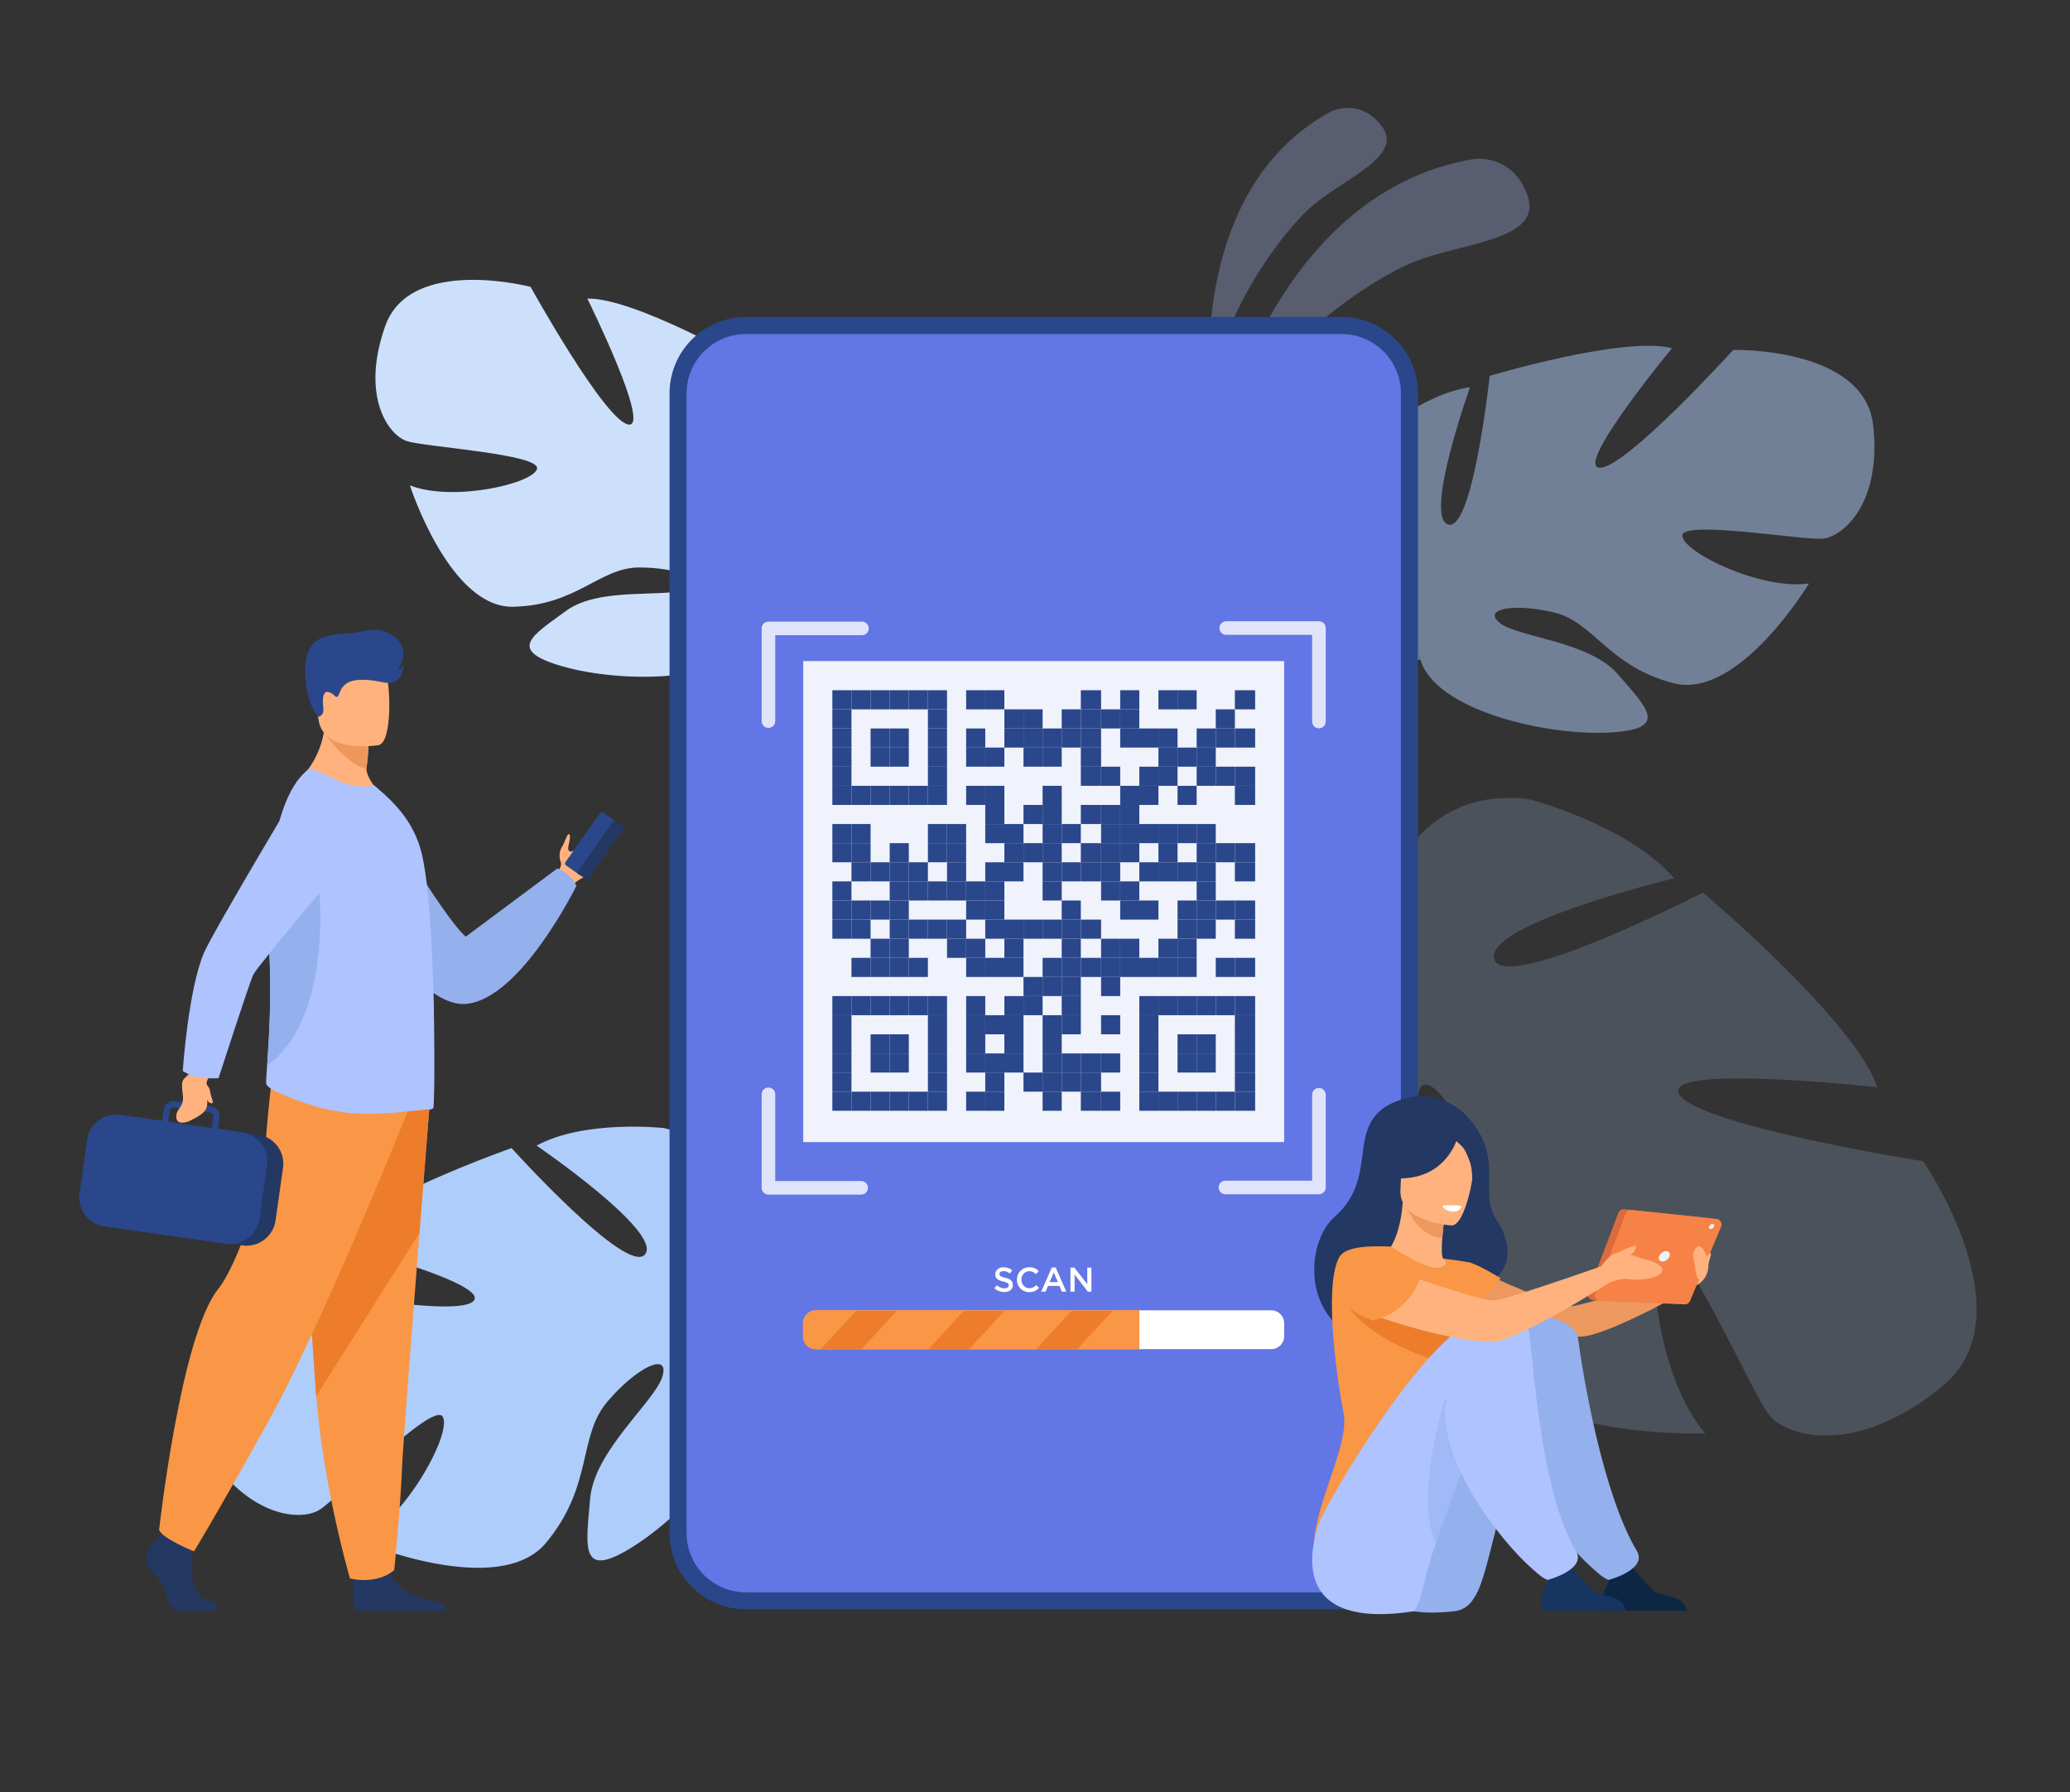 <?xml version="1.0" encoding="utf-8"?>
<!-- Generator: Adobe Illustrator 24.2.1, SVG Export Plug-In . SVG Version: 6.00 Build 0)  -->
<svg version="1.1" id="_x2018_лой_x5F_1" xmlns="http://www.w3.org/2000/svg" xmlns:xlink="http://www.w3.org/1999/xlink"
	 x="0px" y="0px" viewBox="0 0 1797.8 1556.3" style="enable-background:new 0 0 1797.8 1556.3;" xml:space="preserve">
<rect x="0" y="0" width="1797.8" height="1556.3" fill="#333333" stroke="none"/>
<style type="text/css">
	.st0{opacity:0.3;}
	.st1{fill:#AEC3FF;}
	.st2{fill:#CDE0FB;}
	.st3{fill:#AFCDFB;}
	.st4{opacity:0.5;}
	.st5{opacity:0.2;}
	.st6{fill:#FFB27D;}
	.st7{fill:#2B478B;}
	.st8{fill:#233862;}
	.st9{fill:#94B0ED;}
	.st10{fill:#F99746;}
	.st11{fill:#ED7D2B;}
	.st12{fill:#ED975D;}
	.st13{fill:#6376E5;}
	.st14{opacity:0.9;}
	.st15{fill:#FFFFFF;}
	.st16{opacity:0.8;}
	.st17{fill:#ED985F;}
	.st18{fill:#0D2644;}
	.st19{fill:#163560;}
	.st20{fill:#DB6B3A;}
	.st21{fill:#F78248;}
	.st22{fill:#EBF3FA;}
</style>
<g>
	<g>
		<g class="st0">
			<path class="st1" d="M1056.9,392.4c0,0,46.2-224.6,223-254.3c0,0,34.4-5.2,47,32.5c12.6,37.7-56.1,40-98.1,56.5
				C1186.8,243.6,1089.7,311.3,1056.9,392.4z"/>
		</g>
		<g class="st0">
			<path class="st1" d="M1051.6,350.7c0,0-23.8-184.2,103.9-253.6c0,0,25-13.1,44.6,12.5c19.6,25.6-32.4,45.4-60.3,69.1
				C1112,202.5,1055.4,280,1051.6,350.7z"/>
		</g>
	</g>
	<g>
		<path class="st2" d="M334.5,283.3c21.7-61.6,126.3-34.2,126.3-34.2s63.9,115.3,84.7,119.5c20.8,4.2-35.4-109.3-35.4-109.3
			c40.9-0.9,140.7,56.4,140.7,56.4s-16,127.9,5.2,126.8c21.1-1.1,8.4-114,8.4-114c38.4,14.7,71.7,63.2,71.7,63.2
			c40.3,78-61.9,125.8-61.9,125.8s-4.6,44.4,19.2,97.5l0,0c0,0,5.5,9.9,10.6,26.4l-10.7-0.8c-0.7-2.9-1.4-5.8-2.3-8.5c0,0,0,0,0-0.1
			c0,0,0-0.1,0-0.1c-0.6-1.7-1.5-4.1-2.6-7.1c0,0,0,0,0,0c0,0,0,0,0,0c-2.8-6.6-4.7-11.5-5.8-15.1c0,0,0,0,0,0
			c-8.3-20.8-20.5-48.1-29.5-54.3c0,0,1.3-1.6,2.7-4.7c-0.8,1.5-1.7,3.1-2.7,4.7c-21.2,37.9-113.4,37.7-163.7,23.5
			c-50.3-14.2-27-27,2.2-48.4c29.2-21.4,86.4-11,104.1-18.9c17.7-7.9-6.5-18.9-40.8-18.8c-34.2,0.1-53.8,32.9-109.2,34.1
			c-55.4,1.2-89.7-105.4-89.7-105.4c37.1,14.6,106.8-1.4,110.4-14.3c3.6-12.9-97.4-19-112.8-24.1C338,378.4,312.8,345,334.5,283.3z"
			/>
	</g>
	<g>
		<path class="st3" d="M174.1,1251.8c-37.9-66.2,66.2-137.7,66.2-137.7s150.7,31.5,170.3,16.3c19.5-15.2-123.6-52.1-123.6-52.1
			c30.4-36.9,157.3-81.3,157.3-81.3s100.8,111.7,116,92.2c15.2-19.5-94.3-94.4-94.3-94.4c42.3-22.8,110.6-15.2,110.6-15.2
			c99.8,23.9,63.9,150.8,63.9,150.8s35.8,38,100.8,57.5h0c0,0,12.9,2.7,31.4,10.7l-8.9,8.9c-3.1-1.7-6.2-3.2-9.3-4.5c0,0,0,0-0.1,0
			c0,0-0.1,0-0.1-0.1c-2-0.8-4.8-1.8-8.3-3.1c0,0,0,0,0,0c0,0,0,0,0,0c-8-2.6-13.8-4.7-17.8-6.4c0,0,0,0,0,0
			c-24.8-8.5-58.2-18.5-70.5-15.3c0,0-0.4-2.4-2.2-6c0.7,1.9,1.4,3.9,2.2,6c17.3,47.7-53.2,129-104.2,162.6
			c-51,33.6-44.5,3.2-41-38.9c3.4-42.1,56.3-84.7,62.8-106.4c6.5-21.7-21.7-8.7-47.7,21.7c-26,30.4-12,72.7-53.2,122.5
			c-41.2,49.9-161.6-1.1-161.6-1.1c41.2-21.7,80.3-95.4,71.6-108.4c-8.7-13-91.1,71.6-107.4,81.3
			C260.8,1321.3,212,1318,174.1,1251.8z"/>
	</g>
	<g class="st4">
		<path class="st3" d="M1626.9,369.6c-7.4-68.6-121.6-65.7-121.6-65.7s-93.6,103.1-116,102.3c-22.4-0.7,62.8-103.8,62.8-103.8
			c-41.8-10.9-158.3,24-158.3,24s-14.5,135.3-36,129.1c-21.5-6.2,18.9-119.2,18.9-119.2c-43,5.8-89,47.6-89,47.6
			c-60.3,70.5,33.2,144.3,33.2,144.3s-6,46.8-43.3,95.6l0,0c0,0-8.1,8.8-17.3,24.5l11.2,1.8c1.4-2.9,2.9-5.6,4.4-8.2c0,0,0,0,0,0
			c0,0,0-0.1,0.1-0.1c1-1.6,2.5-3.9,4.4-6.7c0,0,0,0,0,0c0,0,0,0,0,0c4.5-6.2,7.6-10.7,9.6-14.1c0,0,0,0,0,0
			c13.6-19.4,32.7-44.5,43.5-48.6c0,0-1-1.9-1.6-5.5c0.5,1.8,1,3.6,1.6,5.5c12.6,44.1,107.4,66.2,162.6,63.8
			c55.2-2.5,34.3-21.2,9.4-50.3s-86.2-32.2-102.5-44.6c-16.3-12.4,11.3-17.9,46.4-9.5c35.2,8.4,47.3,46.8,104,61.5
			s117.7-86.6,117.7-86.6c-41.7,6-109.4-27.2-110-41.4c-0.6-14.1,104.7,4,121.8,2.5S1634.3,438.2,1626.9,369.6z"/>
	</g>
	<g class="st5">
		<path class="st3" d="M1686.9,1203.8c75.7-62.1-16.7-195.4-16.7-195.4s-195.2-30.9-211.7-58c-16.5-27.1,172-6.2,172-6.2
			C1611,886.2,1479,775.1,1479,775.1s-171.9,88.1-181.2,57.8c-9.3-30.3,156.2-70.2,156.2-70.2c-40.4-46.6-125.8-68.6-125.8-68.6
			c-130.6-16.8-145.4,151.7-145.4,151.7s-60.2,29.2-147.2,23l0,0c0,0-16.8-2.7-42.6-1.5l6.6,14.7c4.5-0.6,8.9-1,13.2-1.1
			c0,0,0.1,0,0.1,0c0.1,0,0.1,0,0.2,0c2.7,0,6.6,0,11.3,0c0,0,0,0,0,0c0,0,0,0,0,0c10.8,0.5,18.6,0.6,24.2,0.5c0,0,0,0,0,0
			c33.6,1,78.2,4.2,91.6,13.8c0,0,1.6-2.7,5.3-6.2c-1.7,2-3.5,4-5.3,6.2c-42.5,49.4,5,179,50.8,242.6c45.8,63.5,51.9,24.1,67-28
			c15.1-52.1-28.9-127.3-26.8-156.3c2.1-29,30-0.5,47.4,47.7c17.4,48.3-18.8,92.6,8,171.2c26.7,78.6,194.4,72.3,194.4,72.3
			c-39.6-44.8-52.8-151-36.5-162.7c16.3-11.7,76.7,127.4,91.8,146.5C1551.2,1247.5,1611.3,1265.9,1686.9,1203.8z"/>
	</g>
	<g>
		<g id="man_2_">
			<g>
				<path class="st6" d="M523.9,737.9c-3.6,9.7-9.8,20.9-16.4,23.7c-7.4,3.2-10.5,7.6-10.5,7.6l-6-3.5l-7.1-4.2c0,0,0.2-0.8,0.5-2.1
					c0.3-1.3,0.9-3.1,1.6-5.1c0,0,2.2-2.8,0.8-6.4c-1.3-3.5-1.1-9,1.2-12.3c2.3-3.3,4.5-11.5,5.9-11.3c3.3,0.6-1.6,11.9-0.2,13.9
					c1.3,1.9,2.9,1.2,3.2,1.1c0,0,0,0,0.1,0c9.4-4.1,20.7-26.3,25.8-23.3C524.7,717.3,525.4,733.8,523.9,737.9z"/>
			</g>
			<g>
				<g>
					<path class="st7" d="M491.5,751.4l11.7,8.3c0.8,0.6,2,0.4,2.6-0.4l30.1-42.8c0.6-0.8,0.4-2-0.4-2.6l-11.7-8.3
						c-0.8-0.6-2-0.4-2.6,0.4L491,748.8C490.5,749.6,490.7,750.8,491.5,751.4z"/>
				</g>
				<g>
					<path class="st8" d="M502.2,758.9l6.9,4.8c0.6,0.4,1.5,0.3,2-0.3l30.6-43.5c0.4-0.6,0.3-1.5-0.3-2l-6.9-4.8
						c-0.6-0.4-1.5-0.3-2,0.3L501.9,757C501.5,757.6,501.6,758.5,502.2,758.9z"/>
				</g>
			</g>
			<g>
				<path class="st9" d="M323.1,690c0,0,59.7,104.2,81.4,123.4l79.5-59.2c0,0,11.5,3.5,16.6,15.1c0,0-48.3,98.3-95.8,102.5
					c-47.5,4.2-114.2-117.8-114.2-117.8L323.1,690z"/>
			</g>
			<g>
				<g>
					<path class="st8" d="M187.9,1398.7h-34.5c-4.3-2.4-8.2-7.8-9.4-15.8c-1.7-11.1-14.1-17.2-16.8-26.3
						c-2.7-9.1,11.1-21.9,11.1-21.9l2.3-3l2.4-3.1l22.9,5.4c0,0,0.6,5.5,0.9,12.4c0.3,5,0.4,10.8,0.1,15.9
						c-0.7,12.1,3.4,25.2,14.2,27.5C189,1391.6,188.6,1396.3,187.9,1398.7z"/>
				</g>
				<g>
					<path class="st8" d="M388.2,1398.7h-78.9c-3.8-4.6-2.4-21.7-1.8-27.3c0.1-1.1,0.2-1.8,0.2-1.8s27-21.6,30.7-5.1
						c0.1,0.5,0.2,1,0.4,1.5c4.7,15.4,25.6,22.5,37.7,24.4C384.2,1391.7,387.1,1395.8,388.2,1398.7z"/>
				</g>
				<g>
					<path class="st10" d="M373.2,958.1c0,0-4.1,51.1-8.9,112.5c-6.5,83.4-14.4,185.8-15.2,205.2c-1.3,33.7-6.7,87.6-6.7,87.6
						s-12.8,12.8-38.4,7.4c0,0-22.8-76.9-29.3-158.3c-0.1-1.3-0.2-2.7-0.3-4c-6.1-82.9-15.5-257.4-15.5-257.4L373.2,958.1z"/>
				</g>
				<g>
					<path class="st11" d="M373.2,958.1c0,0-4.1,51.1-8.9,112.5l-89.7,141.9c-0.1-1.3-0.2-2.7-0.3-4
						c-6.1-82.9-15.5-257.4-15.5-257.4L373.2,958.1z"/>
				</g>
				<g>
					<path class="st10" d="M354.5,964.1c0,0-73.8,184.9-122.3,271.9c-48.5,86.9-63.7,111.2-63.7,111.2s-27.8-11.1-30.3-18.7
						c0,0,18.6-167.8,51-208.7c18.4-23.1,39.9-92.5,40.9-116.7c1-24.3,6.6-72.3,6.6-72.3L354.5,964.1z"/>
				</g>
			</g>
			<g>
				<path class="st6" d="M336.1,694.5c-28.8,9.1-78.7-15.5-78.7-15.5s26.6-20,25.2-61.4l22.3,18l15.1,12.2c0,0-0.1,7.2-1.7,19.8
					c-0.4,3.3,3.3,10.6,6.5,14.7C333.6,693.4,336.1,694.5,336.1,694.5z"/>
			</g>
			<g>
				<path class="st12" d="M320,647.8c0,0-0.1,7.2-1.7,19.8c-16.8-2.9-35.8-30-35.8-30c8.5-2.5,16-2.9,22.4-2L320,647.8z"/>
			</g>
			<g>
				<path class="st6" d="M328.8,647.1c0,0-47.6,7.9-52.1-21.8c-4.5-29.7-13.6-48.7,16.6-55c30.2-6.3,37.8,4.1,41.7,13.7
					C339,593.5,341.1,644.3,328.8,647.1z"/>
			</g>
			<g>
				<path class="st1" d="M376.3,962.3c-0.9,0.7-1.9,1.2-3,1.2c-10.8-0.1-42.4,5.9-69.1,3.1c-22.5-2.2-42.5-8.8-63.9-18.4
					c-2.8-1.3-9.4-4.8-9.2-7.9c0.1-3.5,0.4-8.5,0.9-14.9c1.5-22.1,4.2-60.1,1.6-103.9c-0.5-8.2-0.7-16.3-0.7-24.2
					c-0.2-59.4,11.6-111.7,35.2-129.4c2-1.4,14.4,4.6,25.8,10.2c10.5,5.2,21.1,5.8,31,3.8l10,8.8c12.1,11.3,25.4,26.6,31.2,49.8
					c4.9,19.8,7.8,55.4,9.4,92.4c0.7,16.7,1.3,33.6,1.4,49.7v0.6c0.1,1.6,0.1,3.3,0.1,4.9C377.6,929.1,377.1,961.7,376.3,962.3z"/>
			</g>
			<g>
				<path class="st9" d="M232,925.3c1.5-22.1,4.2-60.1,1.6-103.9c-0.5-8.2-0.7-16.3-0.7-24.2c9.9-23.9,17.9-41.3,17.9-41.3h24.9
					C275.6,755.9,293.8,880.4,232,925.3z"/>
			</g>
			<g>
				<g>
					<path class="st8" d="M104.6,1066.4l106,15.1c13.8,2,26.7-7.7,28.7-21.5l6.5-45.9c2-13.8-7.7-26.7-21.5-28.7l-106-15.1
						c-13.8-2-26.7,7.7-28.7,21.5l-6.5,45.9C81.2,1051.6,90.8,1064.5,104.6,1066.4z"/>
				</g>
				<g>
					<path class="st7" d="M230.3,999.1L230.3,999.1c-3-7.5-9.4-13.3-17.6-15.3h0c0,0,0,0,0,0c-0.8-0.2-1.6-0.4-2.4-0.5l-21.1-3
						l1.4-9.9c0.3-2.2-0.3-4.4-1.6-6.2c-1.3-1.8-3.3-3-5.5-3.3l-5.5-0.8l-22.2-3.2l-4-0.6c-4.6-0.6-8.8,2.5-9.5,7.1l-1.4,9.9
						l-36.4-5.2c-13.8-2-26.8,7.7-28.8,21.6l-6.6,46.5c-2,13.8,7.7,26.8,21.6,28.8l105.8,15.1c1.9,0.3,3.7,0.3,5.5,0.2h0
						c0,0,0,0,0,0c2.9-0.2,5.7-0.9,8.3-2.1c7.8-3.4,13.7-10.7,15-19.7l6.6-46.5C232.5,1007.5,231.9,1003.1,230.3,999.1z
						 M147.5,964.2c0.2-1.4,1.3-2.4,2.6-2.6c0.3-0.1,0.6-0.1,0.9,0l4.7,0.7l17.4,2.5l9.5,1.4c1.7,0.2,2.9,1.8,2.7,3.5l-1.4,9.9
						l-37.9-5.4L147.5,964.2z"/>
				</g>
			</g>
			<g>
				<path class="st6" d="M185.3,929.6c0,0-5.6,7.4-5.8,10.4c-1.5,20.1,7.7,22.9-16.1,34c0,0-10.1,3.9-10.3-4c-0.2-7.9,7-8,5.7-19
					c-1.5-12.7-1.4-12.8,7-19.5l5.5-9.1L185.3,929.6z"/>
			</g>
			<g>
				<path class="st1" d="M171.1,935.3c9,1.7,18.7,1,18.7,1s26.6-82.1,30-89.6c3.4-7.5,78.9-96.3,78.9-96.3l-31.5-78.7
					c0,0-81.7,136.4-90,155.6c-13.7,31.7-18.5,102.7-18.5,102.7S164.1,933.9,171.1,935.3z"/>
			</g>
			<g>
				<path class="st7" d="M276.7,622.4c0,0,4.9-0.8,4.1-7.5c-0.8-6.7-0.8-15.5,4.7-13.9c5.5,1.6,5.7,6,8,3.5
					c2.2-2.6,2.3-13.3,18.6-14.1c16.3-0.8,22.9,4.9,30.5,1.6c7.6-3.3,8-14.8,8-14.8s-2.2,4.1-5.4,5.4c0,0,12.6-17.3-2-29.1
					c-14.6-11.8-29.5-4.1-38-3.6c-18.6,1.1-30.7,2.2-36.8,14.5C262.2,576.6,264.7,610.6,276.7,622.4z"/>
			</g>
			<g>
				<path class="st6" d="M176.5,938.4c0,0,5.4,5.6,5.7,7.9c1.1,7.5,3.6,10.7,2.3,11.5c-2.6,1.7-6-3.8-7.7-8.8
					C175.2,944.1,176.5,938.4,176.5,938.4z"/>
			</g>
		</g>
	</g>
	<g>
		<g>
			<path class="st13" d="M1165.2,1390.2H647.8c-32.5,0-58.9-26.4-58.9-58.9V341.6c0-32.5,26.4-58.9,58.9-58.9h517.4
				c32.5,0,58.9,26.4,58.9,58.9v989.7C1224,1363.8,1197.7,1390.2,1165.2,1390.2z"/>
		</g>
		<g>
			<path class="st7" d="M1165.2,1397.5H647.8c-36.5,0-66.3-29.7-66.3-66.3V341.6c0-36.5,29.7-66.3,66.3-66.3h517.4
				c36.5,0,66.3,29.7,66.3,66.3v989.7C1231.4,1367.8,1201.7,1397.5,1165.2,1397.5z M647.8,290.1c-28.4,0-51.5,23.1-51.5,51.5v989.7
				c0,28.4,23.1,51.5,51.5,51.5h517.4c28.4,0,51.5-23.1,51.5-51.5V341.6c0-28.4-23.1-51.5-51.5-51.5H647.8z"/>
		</g>
	</g>
	<g>
		<g>
			<g class="st14">
				<rect x="697.6" y="574.1" class="st15" width="417.7" height="417.7"/>
			</g>
			<g>
				<rect x="739.5" y="948" class="st7" width="16.6" height="16.6"/>
			</g>
			<g>
				<rect x="756.1" y="948" class="st7" width="16.6" height="16.6"/>
			</g>
			<g>
				<rect x="772.7" y="948" class="st7" width="16.6" height="16.6"/>
			</g>
			<g>
				<rect x="789.3" y="948" class="st7" width="16.6" height="16.6"/>
			</g>
			<g>
				<rect x="805.9" y="948" class="st7" width="16.6" height="16.6"/>
			</g>
			<g>
				<rect x="839.1" y="948" class="st7" width="16.6" height="16.6"/>
			</g>
			<g>
				<rect x="855.7" y="948" class="st7" width="16.6" height="16.6"/>
			</g>
			<g>
				<rect x="905.5" y="948" class="st7" width="16.6" height="16.6"/>
			</g>
			<g>
				<rect x="938.7" y="948" class="st7" width="17.6" height="16.6"/>
			</g>
			<g>
				<rect x="956.3" y="948" class="st7" width="16.6" height="16.6"/>
			</g>
			<g>
				<rect x="989.5" y="948" class="st7" width="16.6" height="16.6"/>
			</g>
			<g>
				<rect x="1006.1" y="948" class="st7" width="16.6" height="16.6"/>
			</g>
			<g>
				<rect x="1022.7" y="948" class="st7" width="16.6" height="16.6"/>
			</g>
			<g>
				<rect x="1039.3" y="948" class="st7" width="16.6" height="16.6"/>
			</g>
			<g>
				<rect x="1055.9" y="948" class="st7" width="16.6" height="16.6"/>
			</g>
			<g>
				<rect x="1072.5" y="948" class="st7" width="17.6" height="16.6"/>
			</g>
			<g>
				<rect x="722.9" y="948" class="st7" width="16.6" height="16.6"/>
			</g>
			<g>
				<rect x="805.9" y="931.4" class="st7" width="16.6" height="16.6"/>
			</g>
			<g>
				<rect x="855.7" y="931.4" class="st7" width="16.6" height="16.6"/>
			</g>
			<g>
				<rect x="888.9" y="931.4" class="st7" width="16.6" height="16.6"/>
			</g>
			<g>
				<rect x="905.5" y="931.4" class="st7" width="16.6" height="16.6"/>
			</g>
			<g>
				<rect x="922.1" y="931.4" class="st7" width="16.6" height="16.6"/>
			</g>
			<g>
				<rect x="938.7" y="931.4" class="st7" width="17.6" height="16.6"/>
			</g>
			<g>
				<rect x="989.5" y="931.4" class="st7" width="16.6" height="16.6"/>
			</g>
			<g>
				<rect x="1072.5" y="931.4" class="st7" width="17.6" height="16.6"/>
			</g>
			<g>
				<rect x="722.9" y="931.4" class="st7" width="16.6" height="16.6"/>
			</g>
			<g>
				<rect x="756.1" y="914.8" class="st7" width="16.6" height="16.6"/>
			</g>
			<g>
				<rect x="772.7" y="914.8" class="st7" width="16.6" height="16.6"/>
			</g>
			<g>
				<rect x="805.9" y="914.8" class="st7" width="16.6" height="16.6"/>
			</g>
			<g>
				<rect x="839.1" y="914.8" class="st7" width="16.6" height="16.6"/>
			</g>
			<g>
				<rect x="855.7" y="914.8" class="st7" width="16.6" height="16.6"/>
			</g>
			<g>
				<rect x="872.3" y="914.8" class="st7" width="16.6" height="16.6"/>
			</g>
			<g>
				<rect x="905.5" y="914.8" class="st7" width="16.6" height="16.6"/>
			</g>
			<g>
				<rect x="922.1" y="914.8" class="st7" width="16.6" height="16.6"/>
			</g>
			<g>
				<rect x="938.7" y="914.8" class="st7" width="17.6" height="16.6"/>
			</g>
			<g>
				<rect x="956.3" y="914.8" class="st7" width="16.6" height="16.6"/>
			</g>
			<g>
				<rect x="989.5" y="914.8" class="st7" width="16.6" height="16.6"/>
			</g>
			<g>
				<rect x="1022.7" y="914.8" class="st7" width="16.6" height="16.6"/>
			</g>
			<g>
				<rect x="1039.3" y="914.8" class="st7" width="16.6" height="16.6"/>
			</g>
			<g>
				<rect x="1072.5" y="914.8" class="st7" width="17.6" height="16.6"/>
			</g>
			<g>
				<rect x="722.9" y="914.8" class="st7" width="16.6" height="16.6"/>
			</g>
			<g>
				<rect x="756.1" y="898.2" class="st7" width="16.6" height="16.6"/>
			</g>
			<g>
				<rect x="772.7" y="898.2" class="st7" width="16.6" height="16.6"/>
			</g>
			<g>
				<rect x="805.9" y="898.2" class="st7" width="16.6" height="16.6"/>
			</g>
			<g>
				<rect x="839.1" y="898.2" class="st7" width="16.6" height="16.6"/>
			</g>
			<g>
				<rect x="872.3" y="898.2" class="st7" width="16.6" height="16.6"/>
			</g>
			<g>
				<rect x="905.5" y="898.2" class="st7" width="16.6" height="16.6"/>
			</g>
			<g>
				<rect x="989.5" y="898.2" class="st7" width="16.6" height="16.6"/>
			</g>
			<g>
				<rect x="1022.7" y="898.2" class="st7" width="16.6" height="16.6"/>
			</g>
			<g>
				<rect x="1039.3" y="898.2" class="st7" width="16.6" height="16.6"/>
			</g>
			<g>
				<rect x="1072.5" y="898.2" class="st7" width="17.6" height="16.6"/>
			</g>
			<g>
				<rect x="722.9" y="898.2" class="st7" width="16.6" height="16.6"/>
			</g>
			<g>
				<rect x="805.9" y="881.6" class="st7" width="16.6" height="16.6"/>
			</g>
			<g>
				<rect x="839.1" y="881.6" class="st7" width="16.6" height="16.6"/>
			</g>
			<g>
				<rect x="855.7" y="881.6" class="st7" width="16.6" height="16.6"/>
			</g>
			<g>
				<rect x="872.3" y="881.6" class="st7" width="16.6" height="16.6"/>
			</g>
			<g>
				<rect x="905.5" y="881.6" class="st7" width="16.6" height="16.6"/>
			</g>
			<g>
				<rect x="922.1" y="881.6" class="st7" width="16.6" height="16.6"/>
			</g>
			<g>
				<rect x="956.3" y="881.6" class="st7" width="16.6" height="16.6"/>
			</g>
			<g>
				<rect x="989.5" y="881.6" class="st7" width="16.6" height="16.6"/>
			</g>
			<g>
				<rect x="1072.5" y="881.6" class="st7" width="17.6" height="16.6"/>
			</g>
			<g>
				<rect x="722.9" y="881.6" class="st7" width="16.6" height="16.6"/>
			</g>
			<g>
				<rect x="739.5" y="865" class="st7" width="16.6" height="16.6"/>
			</g>
			<g>
				<rect x="756.1" y="865" class="st7" width="16.6" height="16.6"/>
			</g>
			<g>
				<rect x="772.7" y="865" class="st7" width="16.6" height="16.6"/>
			</g>
			<g>
				<rect x="789.3" y="865" class="st7" width="16.6" height="16.6"/>
			</g>
			<g>
				<rect x="805.9" y="865" class="st7" width="16.6" height="16.6"/>
			</g>
			<g>
				<rect x="839.1" y="865" class="st7" width="16.6" height="16.6"/>
			</g>
			<g>
				<rect x="872.3" y="865" class="st7" width="16.6" height="16.6"/>
			</g>
			<g>
				<rect x="888.9" y="865" class="st7" width="16.6" height="16.6"/>
			</g>
			<g>
				<rect x="922.1" y="865" class="st7" width="16.6" height="16.6"/>
			</g>
			<g>
				<rect x="989.5" y="865" class="st7" width="16.6" height="16.6"/>
			</g>
			<g>
				<rect x="1006.1" y="865" class="st7" width="16.6" height="16.6"/>
			</g>
			<g>
				<rect x="1022.7" y="865" class="st7" width="16.6" height="16.6"/>
			</g>
			<g>
				<rect x="1039.3" y="865" class="st7" width="16.6" height="16.6"/>
			</g>
			<g>
				<rect x="1055.9" y="865" class="st7" width="16.6" height="16.6"/>
			</g>
			<g>
				<rect x="1072.5" y="865" class="st7" width="17.6" height="16.6"/>
			</g>
			<g>
				<rect x="722.9" y="865" class="st7" width="16.6" height="16.6"/>
			</g>
			<g>
				<rect x="888.9" y="848.4" class="st7" width="16.6" height="16.6"/>
			</g>
			<g>
				<rect x="905.5" y="848.4" class="st7" width="16.6" height="16.6"/>
			</g>
			<g>
				<rect x="922.1" y="848.4" class="st7" width="16.6" height="16.6"/>
			</g>
			<g>
				<rect x="956.3" y="848.4" class="st7" width="16.6" height="16.6"/>
			</g>
			<g>
				<rect x="739.5" y="831.8" class="st7" width="16.6" height="16.6"/>
			</g>
			<g>
				<rect x="756.1" y="831.8" class="st7" width="16.6" height="16.6"/>
			</g>
			<g>
				<rect x="772.7" y="831.8" class="st7" width="16.6" height="16.6"/>
			</g>
			<g>
				<rect x="789.3" y="831.8" class="st7" width="16.6" height="16.6"/>
			</g>
			<g>
				<rect x="839.1" y="831.8" class="st7" width="16.6" height="16.6"/>
			</g>
			<g>
				<rect x="855.7" y="831.8" class="st7" width="16.6" height="16.6"/>
			</g>
			<g>
				<rect x="872.3" y="831.8" class="st7" width="16.6" height="16.6"/>
			</g>
			<g>
				<rect x="905.5" y="831.8" class="st7" width="16.6" height="16.6"/>
			</g>
			<g>
				<rect x="922.1" y="831.8" class="st7" width="16.6" height="16.6"/>
			</g>
			<g>
				<rect x="938.7" y="831.8" class="st7" width="17.6" height="16.6"/>
			</g>
			<g>
				<rect x="956.3" y="831.8" class="st7" width="16.6" height="16.6"/>
			</g>
			<g>
				<rect x="972.9" y="831.8" class="st7" width="16.6" height="16.6"/>
			</g>
			<g>
				<rect x="989.5" y="831.8" class="st7" width="16.6" height="16.6"/>
			</g>
			<g>
				<rect x="1006.1" y="831.8" class="st7" width="16.6" height="16.6"/>
			</g>
			<g>
				<rect x="1022.7" y="831.8" class="st7" width="16.6" height="16.6"/>
			</g>
			<g>
				<rect x="1055.9" y="831.8" class="st7" width="16.6" height="16.6"/>
			</g>
			<g>
				<rect x="1072.5" y="831.8" class="st7" width="17.6" height="16.6"/>
			</g>
			<g>
				<rect x="756.1" y="815.2" class="st7" width="16.6" height="16.6"/>
			</g>
			<g>
				<rect x="772.7" y="815.2" class="st7" width="16.6" height="16.6"/>
			</g>
			<g>
				<rect x="822.5" y="815.2" class="st7" width="16.6" height="16.6"/>
			</g>
			<g>
				<rect x="839.1" y="815.2" class="st7" width="16.6" height="16.6"/>
			</g>
			<g>
				<rect x="872.3" y="815.2" class="st7" width="16.6" height="16.6"/>
			</g>
			<g>
				<rect x="922.1" y="815.2" class="st7" width="16.6" height="16.6"/>
			</g>
			<g>
				<rect x="956.3" y="815.2" class="st7" width="16.6" height="16.6"/>
			</g>
			<g>
				<rect x="972.9" y="815.2" class="st7" width="16.6" height="16.6"/>
			</g>
			<g>
				<rect x="1006.1" y="815.2" class="st7" width="16.6" height="16.6"/>
			</g>
			<g>
				<rect x="1022.7" y="815.2" class="st7" width="16.6" height="16.6"/>
			</g>
			<g>
				<rect x="739.5" y="798.6" class="st7" width="16.6" height="16.6"/>
			</g>
			<g>
				<rect x="772.7" y="798.6" class="st7" width="16.6" height="16.6"/>
			</g>
			<g>
				<rect x="789.3" y="798.6" class="st7" width="16.6" height="16.6"/>
			</g>
			<g>
				<rect x="805.9" y="798.6" class="st7" width="16.6" height="16.6"/>
			</g>
			<g>
				<rect x="822.5" y="798.6" class="st7" width="16.6" height="16.6"/>
			</g>
			<g>
				<rect x="855.7" y="798.6" class="st7" width="16.6" height="16.6"/>
			</g>
			<g>
				<rect x="872.3" y="798.6" class="st7" width="16.6" height="16.6"/>
			</g>
			<g>
				<rect x="888.9" y="798.6" class="st7" width="16.6" height="16.6"/>
			</g>
			<g>
				<rect x="905.5" y="798.6" class="st7" width="16.6" height="16.6"/>
			</g>
			<g>
				<rect x="922.1" y="798.6" class="st7" width="16.6" height="16.6"/>
			</g>
			<g>
				<rect x="938.7" y="798.6" class="st7" width="17.6" height="16.6"/>
			</g>
			<g>
				<rect x="1022.7" y="798.6" class="st7" width="16.6" height="16.6"/>
			</g>
			<g>
				<rect x="1039.3" y="798.6" class="st7" width="16.6" height="16.6"/>
			</g>
			<g>
				<rect x="1072.5" y="798.6" class="st7" width="17.6" height="16.6"/>
			</g>
			<g>
				<rect x="722.9" y="798.6" class="st7" width="16.6" height="16.6"/>
			</g>
			<g>
				<rect x="739.5" y="782" class="st7" width="16.6" height="16.6"/>
			</g>
			<g>
				<rect x="756.1" y="782" class="st7" width="16.6" height="16.6"/>
			</g>
			<g>
				<rect x="772.7" y="782" class="st7" width="16.6" height="16.6"/>
			</g>
			<g>
				<rect x="839.1" y="782" class="st7" width="16.6" height="16.6"/>
			</g>
			<g>
				<rect x="855.7" y="782" class="st7" width="16.6" height="16.6"/>
			</g>
			<g>
				<rect x="922.1" y="782" class="st7" width="16.6" height="16.6"/>
			</g>
			<g>
				<rect x="972.9" y="782" class="st7" width="16.6" height="16.6"/>
			</g>
			<g>
				<rect x="989.5" y="782" class="st7" width="16.6" height="16.6"/>
			</g>
			<g>
				<rect x="1022.7" y="782" class="st7" width="16.6" height="16.6"/>
			</g>
			<g>
				<rect x="1039.3" y="782" class="st7" width="16.6" height="16.6"/>
			</g>
			<g>
				<rect x="1055.9" y="782" class="st7" width="16.6" height="16.6"/>
			</g>
			<g>
				<rect x="1072.5" y="782" class="st7" width="17.6" height="16.6"/>
			</g>
			<g>
				<rect x="722.9" y="782" class="st7" width="16.6" height="16.6"/>
			</g>
			<g>
				<rect x="772.7" y="765.4" class="st7" width="16.6" height="16.6"/>
			</g>
			<g>
				<rect x="789.3" y="765.4" class="st7" width="16.6" height="16.6"/>
			</g>
			<g>
				<rect x="805.9" y="765.4" class="st7" width="16.6" height="16.6"/>
			</g>
			<g>
				<rect x="822.5" y="765.4" class="st7" width="16.6" height="16.6"/>
			</g>
			<g>
				<rect x="839.1" y="765.4" class="st7" width="16.6" height="16.6"/>
			</g>
			<g>
				<rect x="855.7" y="765.4" class="st7" width="16.6" height="16.6"/>
			</g>
			<g>
				<rect x="905.5" y="765.4" class="st7" width="16.6" height="16.6"/>
			</g>
			<g>
				<rect x="956.3" y="765.4" class="st7" width="16.6" height="16.6"/>
			</g>
			<g>
				<rect x="972.9" y="765.4" class="st7" width="16.6" height="16.6"/>
			</g>
			<g>
				<rect x="1039.3" y="765.4" class="st7" width="16.6" height="16.6"/>
			</g>
			<g>
				<rect x="722.9" y="765.4" class="st7" width="16.6" height="16.6"/>
			</g>
			<g>
				<rect x="739.5" y="748.8" class="st7" width="16.6" height="16.6"/>
			</g>
			<g>
				<rect x="756.1" y="748.8" class="st7" width="16.6" height="16.6"/>
			</g>
			<g>
				<rect x="772.7" y="748.8" class="st7" width="16.6" height="16.6"/>
			</g>
			<g>
				<rect x="789.3" y="748.8" class="st7" width="16.6" height="16.6"/>
			</g>
			<g>
				<rect x="822.5" y="748.8" class="st7" width="16.6" height="16.6"/>
			</g>
			<g>
				<rect x="855.7" y="748.8" class="st7" width="16.6" height="16.6"/>
			</g>
			<g>
				<rect x="872.3" y="748.8" class="st7" width="16.6" height="16.6"/>
			</g>
			<g>
				<rect x="905.5" y="748.8" class="st7" width="16.6" height="16.6"/>
			</g>
			<g>
				<rect x="922.1" y="748.8" class="st7" width="16.6" height="16.6"/>
			</g>
			<g>
				<rect x="938.7" y="748.8" class="st7" width="17.6" height="16.6"/>
			</g>
			<g>
				<rect x="956.3" y="748.8" class="st7" width="16.6" height="16.6"/>
			</g>
			<g>
				<rect x="989.5" y="748.8" class="st7" width="16.6" height="16.6"/>
			</g>
			<g>
				<rect x="1006.1" y="748.8" class="st7" width="16.6" height="16.6"/>
			</g>
			<g>
				<rect x="1022.7" y="748.8" class="st7" width="16.6" height="16.6"/>
			</g>
			<g>
				<rect x="1039.3" y="748.8" class="st7" width="16.6" height="16.6"/>
			</g>
			<g>
				<rect x="1072.5" y="748.8" class="st7" width="17.6" height="16.6"/>
			</g>
			<g>
				<rect x="739.5" y="732.2" class="st7" width="16.6" height="16.6"/>
			</g>
			<g>
				<rect x="772.7" y="732.2" class="st7" width="16.6" height="16.6"/>
			</g>
			<g>
				<rect x="805.9" y="732.2" class="st7" width="16.6" height="16.6"/>
			</g>
			<g>
				<rect x="822.5" y="732.2" class="st7" width="16.6" height="16.6"/>
			</g>
			<g>
				<rect x="872.3" y="732.2" class="st7" width="16.6" height="16.6"/>
			</g>
			<g>
				<rect x="888.9" y="732.2" class="st7" width="16.6" height="16.6"/>
			</g>
			<g>
				<rect x="905.5" y="732.2" class="st7" width="16.6" height="16.6"/>
			</g>
			<g>
				<rect x="938.7" y="732.2" class="st7" width="17.6" height="16.6"/>
			</g>
			<g>
				<rect x="956.3" y="732.2" class="st7" width="16.6" height="16.6"/>
			</g>
			<g>
				<rect x="972.9" y="732.2" class="st7" width="16.6" height="16.6"/>
			</g>
			<g>
				<rect x="1006.1" y="732.2" class="st7" width="16.6" height="16.6"/>
			</g>
			<g>
				<rect x="1039.3" y="732.2" class="st7" width="16.6" height="16.6"/>
			</g>
			<g>
				<rect x="1055.9" y="732.2" class="st7" width="16.6" height="16.6"/>
			</g>
			<g>
				<rect x="1072.5" y="732.2" class="st7" width="17.6" height="16.6"/>
			</g>
			<g>
				<rect x="722.9" y="732.2" class="st7" width="16.6" height="16.6"/>
			</g>
			<g>
				<rect x="739.5" y="715.6" class="st7" width="16.6" height="16.6"/>
			</g>
			<g>
				<rect x="805.9" y="715.6" class="st7" width="16.6" height="16.6"/>
			</g>
			<g>
				<rect x="822.5" y="715.6" class="st7" width="16.6" height="16.6"/>
			</g>
			<g>
				<rect x="855.7" y="715.6" class="st7" width="16.6" height="16.6"/>
			</g>
			<g>
				<rect x="872.3" y="715.6" class="st7" width="16.6" height="16.6"/>
			</g>
			<g>
				<rect x="905.5" y="715.6" class="st7" width="16.6" height="16.6"/>
			</g>
			<g>
				<rect x="922.1" y="715.6" class="st7" width="16.6" height="16.6"/>
			</g>
			<g>
				<rect x="956.3" y="715.6" class="st7" width="16.6" height="16.6"/>
			</g>
			<g>
				<rect x="972.9" y="715.6" class="st7" width="16.6" height="16.6"/>
			</g>
			<g>
				<rect x="989.5" y="715.6" class="st7" width="16.6" height="16.6"/>
			</g>
			<g>
				<rect x="1006.1" y="715.6" class="st7" width="16.6" height="16.6"/>
			</g>
			<g>
				<rect x="1022.7" y="715.6" class="st7" width="16.6" height="16.6"/>
			</g>
			<g>
				<rect x="1039.3" y="715.6" class="st7" width="16.6" height="16.6"/>
			</g>
			<g>
				<rect x="722.9" y="715.6" class="st7" width="16.6" height="16.6"/>
			</g>
			<g>
				<rect x="855.7" y="699" class="st7" width="16.6" height="16.6"/>
			</g>
			<g>
				<rect x="888.9" y="699" class="st7" width="16.6" height="16.6"/>
			</g>
			<g>
				<rect x="905.5" y="699" class="st7" width="16.6" height="16.6"/>
			</g>
			<g>
				<rect x="938.7" y="699" class="st7" width="17.6" height="16.6"/>
			</g>
			<g>
				<rect x="956.3" y="699" class="st7" width="16.6" height="16.6"/>
			</g>
			<g>
				<rect x="972.9" y="699" class="st7" width="16.6" height="16.6"/>
			</g>
			<g>
				<rect x="739.5" y="682.4" class="st7" width="16.6" height="16.6"/>
			</g>
			<g>
				<rect x="756.1" y="682.4" class="st7" width="16.6" height="16.6"/>
			</g>
			<g>
				<rect x="772.7" y="682.4" class="st7" width="16.6" height="16.6"/>
			</g>
			<g>
				<rect x="789.3" y="682.4" class="st7" width="16.6" height="16.6"/>
			</g>
			<g>
				<rect x="805.9" y="682.4" class="st7" width="16.6" height="16.6"/>
			</g>
			<g>
				<rect x="839.1" y="682.4" class="st7" width="16.6" height="16.6"/>
			</g>
			<g>
				<rect x="855.7" y="682.4" class="st7" width="16.6" height="16.6"/>
			</g>
			<g>
				<rect x="905.5" y="682.4" class="st7" width="16.6" height="16.6"/>
			</g>
			<g>
				<rect x="972.9" y="682.4" class="st7" width="16.6" height="16.6"/>
			</g>
			<g>
				<rect x="989.5" y="682.4" class="st7" width="16.6" height="16.6"/>
			</g>
			<g>
				<rect x="1022.7" y="682.4" class="st7" width="16.6" height="16.6"/>
			</g>
			<g>
				<rect x="1072.5" y="682.4" class="st7" width="17.6" height="16.6"/>
			</g>
			<g>
				<rect x="722.9" y="682.4" class="st7" width="16.6" height="16.6"/>
			</g>
			<g>
				<rect x="805.9" y="665.8" class="st7" width="16.6" height="16.6"/>
			</g>
			<g>
				<rect x="938.7" y="665.8" class="st7" width="17.6" height="16.6"/>
			</g>
			<g>
				<rect x="956.3" y="665.8" class="st7" width="16.6" height="16.6"/>
			</g>
			<g>
				<rect x="989.5" y="665.8" class="st7" width="16.6" height="16.6"/>
			</g>
			<g>
				<rect x="1006.1" y="665.8" class="st7" width="16.6" height="16.6"/>
			</g>
			<g>
				<rect x="1039.3" y="665.8" class="st7" width="16.6" height="16.6"/>
			</g>
			<g>
				<rect x="1055.9" y="665.8" class="st7" width="16.6" height="16.6"/>
			</g>
			<g>
				<rect x="1072.5" y="665.8" class="st7" width="17.6" height="16.6"/>
			</g>
			<g>
				<rect x="722.9" y="665.8" class="st7" width="16.6" height="16.6"/>
			</g>
			<g>
				<rect x="756.1" y="649.2" class="st7" width="16.6" height="16.6"/>
			</g>
			<g>
				<rect x="772.7" y="649.2" class="st7" width="16.6" height="16.6"/>
			</g>
			<g>
				<rect x="805.9" y="649.2" class="st7" width="16.6" height="16.6"/>
			</g>
			<g>
				<rect x="839.1" y="649.2" class="st7" width="16.6" height="16.6"/>
			</g>
			<g>
				<rect x="855.7" y="649.2" class="st7" width="16.6" height="16.6"/>
			</g>
			<g>
				<rect x="888.9" y="649.2" class="st7" width="16.6" height="16.6"/>
			</g>
			<g>
				<rect x="905.5" y="649.2" class="st7" width="16.6" height="16.6"/>
			</g>
			<g>
				<rect x="938.7" y="649.2" class="st7" width="17.6" height="16.6"/>
			</g>
			<g>
				<rect x="1006.1" y="649.2" class="st7" width="16.6" height="16.6"/>
			</g>
			<g>
				<rect x="1022.7" y="649.2" class="st7" width="16.6" height="16.6"/>
			</g>
			<g>
				<rect x="1039.3" y="649.2" class="st7" width="16.6" height="16.6"/>
			</g>
			<g>
				<rect x="722.9" y="649.2" class="st7" width="16.6" height="16.6"/>
			</g>
			<g>
				<rect x="756.1" y="632.6" class="st7" width="16.6" height="16.6"/>
			</g>
			<g>
				<rect x="772.7" y="632.6" class="st7" width="16.6" height="16.6"/>
			</g>
			<g>
				<rect x="805.9" y="632.6" class="st7" width="16.6" height="16.6"/>
			</g>
			<g>
				<rect x="839.1" y="632.6" class="st7" width="16.6" height="16.6"/>
			</g>
			<g>
				<rect x="872.3" y="632.6" class="st7" width="16.6" height="16.6"/>
			</g>
			<g>
				<rect x="888.9" y="632.6" class="st7" width="16.6" height="16.6"/>
			</g>
			<g>
				<rect x="905.5" y="632.6" class="st7" width="16.6" height="16.6"/>
			</g>
			<g>
				<rect x="922.1" y="632.6" class="st7" width="16.6" height="16.6"/>
			</g>
			<g>
				<rect x="938.7" y="632.6" class="st7" width="17.6" height="16.6"/>
			</g>
			<g>
				<rect x="972.9" y="632.6" class="st7" width="16.6" height="16.6"/>
			</g>
			<g>
				<rect x="989.5" y="632.6" class="st7" width="16.6" height="16.6"/>
			</g>
			<g>
				<rect x="1006.1" y="632.6" class="st7" width="16.6" height="16.6"/>
			</g>
			<g>
				<rect x="1039.3" y="632.6" class="st7" width="16.6" height="16.6"/>
			</g>
			<g>
				<rect x="1055.9" y="632.6" class="st7" width="16.6" height="16.6"/>
			</g>
			<g>
				<rect x="1072.5" y="632.6" class="st7" width="17.6" height="16.6"/>
			</g>
			<g>
				<rect x="722.9" y="632.6" class="st7" width="16.6" height="16.6"/>
			</g>
			<g>
				<rect x="805.9" y="616" class="st7" width="16.6" height="16.6"/>
			</g>
			<g>
				<rect x="872.3" y="616" class="st7" width="16.6" height="16.6"/>
			</g>
			<g>
				<rect x="888.9" y="616" class="st7" width="16.6" height="16.6"/>
			</g>
			<g>
				<rect x="922.1" y="616" class="st7" width="16.6" height="16.6"/>
			</g>
			<g>
				<rect x="938.7" y="616" class="st7" width="17.6" height="16.6"/>
			</g>
			<g>
				<rect x="956.3" y="616" class="st7" width="16.6" height="16.6"/>
			</g>
			<g>
				<rect x="972.9" y="616" class="st7" width="16.6" height="16.6"/>
			</g>
			<g>
				<rect x="1055.9" y="616" class="st7" width="16.6" height="16.6"/>
			</g>
			<g>
				<rect x="722.9" y="616" class="st7" width="16.6" height="16.6"/>
			</g>
			<g>
				<rect x="739.5" y="599.4" class="st7" width="16.6" height="16.6"/>
			</g>
			<g>
				<rect x="756.1" y="599.4" class="st7" width="16.6" height="16.6"/>
			</g>
			<g>
				<rect x="772.7" y="599.4" class="st7" width="16.6" height="16.6"/>
			</g>
			<g>
				<rect x="789.3" y="599.4" class="st7" width="16.6" height="16.6"/>
			</g>
			<g>
				<rect x="805.9" y="599.4" class="st7" width="16.6" height="16.6"/>
			</g>
			<g>
				<rect x="839.1" y="599.4" class="st7" width="16.6" height="16.6"/>
			</g>
			<g>
				<rect x="855.7" y="599.4" class="st7" width="16.6" height="16.6"/>
			</g>
			<g>
				<rect x="938.7" y="599.4" class="st7" width="17.6" height="16.6"/>
			</g>
			<g>
				<rect x="972.9" y="599.4" class="st7" width="16.6" height="16.6"/>
			</g>
			<g>
				<rect x="1006.1" y="599.4" class="st7" width="16.6" height="16.6"/>
			</g>
			<g>
				<rect x="1022.7" y="599.4" class="st7" width="16.6" height="16.6"/>
			</g>
			<g>
				<rect x="1072.5" y="599.4" class="st7" width="17.6" height="16.6"/>
			</g>
			<g>
				<rect x="722.9" y="599.4" class="st7" width="16.6" height="16.6"/>
			</g>
		</g>
		<g class="st16">
			<g>
				<g>
					<path class="st15" d="M667.4,632.1c-3.3,0-5.9-2.6-5.9-5.9v-80.5c0-3.3,2.6-5.9,5.9-5.9h81.2c3.3,0,5.9,2.6,5.9,5.9
						s-2.6,5.9-5.9,5.9h-75.3v74.6C673.3,629.5,670.7,632.1,667.4,632.1z"/>
				</g>
			</g>
			<g>
				<g>
					<path class="st15" d="M1145.5,632.5c-3.3,0-5.9-2.6-5.9-5.9v-75.3H1065c-3.3,0-5.9-2.6-5.9-5.9c0-3.3,2.6-5.9,5.9-5.9h80.5
						c3.3,0,5.9,2.6,5.9,5.9v81.2C1151.4,629.8,1148.8,632.5,1145.5,632.5z"/>
				</g>
			</g>
		</g>
		<g class="st16">
			<g>
				<g>
					<path class="st15" d="M1145.5,1037.1h-81.2c-3.3,0-5.9-2.6-5.9-5.9c0-3.3,2.6-5.9,5.9-5.9h75.3v-74.6c0-3.3,2.6-5.9,5.9-5.9
						s5.9,2.6,5.9,5.9v80.5C1151.4,1034.4,1148.8,1037.1,1145.5,1037.1z"/>
				</g>
			</g>
			<g>
				<g>
					<path class="st15" d="M747.9,1037.4h-80.5c-3.3,0-5.9-2.6-5.9-5.9v-81.2c0-3.3,2.6-5.9,5.9-5.9c3.3,0,5.9,2.6,5.9,5.9v75.3
						h74.6c3.3,0,5.9,2.6,5.9,5.9S751.2,1037.4,747.9,1037.4z"/>
				</g>
			</g>
		</g>
	</g>
	<g>
		<g>
			<g>
				<path class="st15" d="M1115.3,1149.1v11.3c0,6.2-5,11.2-11.2,11.2H708.8c-6.2,0-11.2-5-11.2-11.2v-11.3c0-6.2,5-11.2,11.2-11.2
					h395.3C1110.3,1137.9,1115.3,1142.9,1115.3,1149.1z"/>
			</g>
			<g>
				<g>
					<path class="st11" d="M989.5,1137.9v33.7H708.8c-6.2,0-11.2-5-11.2-11.2v-11.3c0-6.2,5-11.2,11.2-11.2H989.5z"/>
				</g>
				<g>
					<g>
						<polygon class="st10" points="931,1137.9 899.9,1171.6 841.8,1171.6 872.9,1137.9 						"/>
					</g>
					<g>
						<polygon class="st10" points="989.5,1137.9 989.5,1171.6 935.6,1171.6 966.7,1137.9 						"/>
					</g>
					<g>
						<polygon class="st10" points="837.4,1137.9 806.4,1171.6 748.3,1171.6 779.3,1137.9 						"/>
					</g>
					<g>
						<path class="st10" d="M743.9,1137.9l-31.1,33.7h-4.3c-6.2,0-11.2-5-11.2-11.2v-11.3c0-6.2,5-11.2,11.2-11.2H743.9z"/>
					</g>
				</g>
			</g>
		</g>
		<g>
			<path class="st15" d="M863.6,1118.7l2.2-2.6c2,1.7,4,2.7,6.6,2.7c2.3,0,3.7-1,3.7-2.7c0-1.5-0.8-2.3-4.7-3.2c-4.4-1-7-2.4-7-6.3
				c0-3.6,3-6.1,7.1-6.1c3,0,5.5,0.9,7.6,2.6l-2,2.8c-1.9-1.4-3.8-2.1-5.7-2.1c-2.1,0-3.4,1.1-3.4,2.5c0,1.6,1,2.3,5,3.3
				c4.4,1.1,6.7,2.7,6.7,6.2c0,3.9-3.1,6.2-7.5,6.2C869.1,1122,866.1,1120.9,863.6,1118.7z"/>
			<path class="st15" d="M883.2,1111.3c0-5.9,4.4-10.8,10.8-10.8c3.8,0,6.2,1.3,8.2,3.3l-2.4,2.7c-1.7-1.6-3.5-2.6-5.8-2.6
				c-4,0-6.9,3.3-6.9,7.4c0,4.1,2.9,7.4,6.9,7.4c2.6,0,4.2-1,6-2.7l2.4,2.4c-2.2,2.3-4.6,3.7-8.5,3.7
				C887.7,1122.1,883.2,1117.3,883.2,1111.3z"/>
			<path class="st15" d="M913.5,1100.7h3.4l9.2,21h-3.9l-2.1-5h-9.9l-2.1,5h-3.8L913.5,1100.7z M918.8,1113.4l-3.6-8.4l-3.6,8.4
				H918.8z"/>
			<path class="st15" d="M929.7,1100.8h3.4l11.2,14.4v-14.4h3.6v20.9h-3.1l-11.5-14.9v14.9h-3.6V1100.8z"/>
		</g>
	</g>
	<g id="girl_2_3_">
		<g>
			<path class="st8" d="M1219.7,954c19.3-5.6,41,0.8,54.6,15.6c33.6,36.5,8.8,64.7,25.7,90.2c10.2,15.4,18.7,42.5-12.8,58.5
				c-14.6,7.4-58,46.1-66.8,47c-90,9.2-91.6-82.1-61.3-108.6C1201.7,1019.6,1162.7,970.7,1219.7,954z"/>
		</g>
		<g>
			<path class="st17" d="M1266.7,1095.2c0,0,82.2,39.8,97.6,39.1c15.4-0.7,111.6-34.5,111.6-34.5l-2.4,16.3c0,0-73.2,42.1-98.8,44.5
				c-25.2,2.4-111.3-22.6-119.6-27.9C1246.7,1127.5,1242.6,1100.6,1266.7,1095.2z"/>
		</g>
		<g>
			<path class="st6" d="M1275.8,1132.8c-7.4,5.2-16.8,9.4-28.5,12.1c-43.9,10.2-60.8-27-67.1-52.5c6-3.4,11.6-4.2,14.9-4.6
				c3.2-0.4,6.5-0.6,9.3-0.8c4.9-3.8,12.3-19.2,13.9-43.3l2.1,0.6l34.6,9.5c0,0-1.6,11-2.4,21.4c-0.6,8.1-0.7,15.9,0.8,17.8
				c2.7,0.6,4.3,1,4.3,1s0,0,0,0C1258.2,1094.9,1268.3,1111.4,1275.8,1132.8z"/>
		</g>
		<g>
			<path class="st17" d="M1255,1053.9c0,0-1.6,11-2.4,21.4c-19.6-2-28.7-20.6-32.3-30.9L1255,1053.9z"/>
		</g>
		<g>
			<path class="st6" d="M1260.8,1064.2c0,0-46.6-2.6-44.5-31.5c2-29-2.6-48.8,27.2-48.4c29.8,0.4,34.8,11.9,36.5,21.7
				C1281.7,1015.8,1273,1064.1,1260.8,1064.2z"/>
		</g>
		<g>
			<path class="st8" d="M1279.8,989.8c-6.6-9.2-12.1-7.7-15.4-5.3c-24.4-15.8-42.3,3.7-42.3,3.7c-4.6,20.6-20.4,31.4-20.4,31.4
				s8.3,6.6,28,2.2c25.3-5.6,33.9-27.5,35.1-30.9c2.7,2.8,6.1,4.5,8.7,10.5c3.1,7.1,5.1,11.2,5.1,22.9
				C1278.7,1024.2,1289.6,1003.6,1279.8,989.8z"/>
		</g>
		<g>
			<path class="st10" d="M1166.9,1227.5c-4.2-21.5-17.9-107.4-4.2-135c4.9-9.9,24.2-10.8,45.4-10c6.6,4.3,31.7,20.4,42.1,18.3
				c0.1,0,0.3-0.1,0.6-0.1c4.9-1.2,6.7-4.6,2.6-7.6c0,0,9.3,0.7,22.3,3.1c7.4,1.4,27.6,13.8,27.6,13.8s-9.2,14.3-23.9,20.5
				c2.5,22.4-1.2,32.3-24.5,84.2c-19.7,43.8,2.7,83.2,2.7,83.2s-115.8,93.1-116.4,45.7C1140.7,1308,1172.3,1254.9,1166.9,1227.5z"/>
		</g>
		<g>
			<path class="st9" d="M1263.3,1399.2c6.3-0.7,12-4.2,15.5-9.4c0.6-0.8,1.2-1.7,1.8-2.7c13.2-20,18.3-81.1,48-146.1
				c7.2-15.8,33.1-18.7,40.2-36.6c0,0,17.4-58.1-33.3-59.8s-135.8,161.6-137.1,178.7C1197.1,1339.8,1164.9,1410.3,1263.3,1399.2z"/>
		</g>
		<g>
			<path class="st18" d="M1464.8,1398.8h-72.2c0,0-2.7-11.8,2-19.9c4.2-7.1,2.6-11.2-0.5-17.1c3.3,1.4,7.5,2.6,12.2,2.3
				c3.6-0.2,7.4-1.9,10.7-3.9c3.1,3.6,16.4,19.1,20.6,22.2C1442.3,1386.1,1463.4,1384.8,1464.8,1398.8z"/>
		</g>
		<g>
			<path class="st9" d="M1370.4,1161.3c4.3,32.6,21.3,135.4,51.2,185.5c9.6,16.2-24.3,25.2-24.5,25.2c-4.6-1.2-12.1-8.5-15.6-11.6
				c-24.3-21.9-73.6-83.9-73.6-133.6c0-24.2-0.4-70.5,17.2-82.3C1336,1137.3,1368.7,1148.4,1370.4,1161.3z"/>
		</g>
		<g>
			<path class="st11" d="M1169.8,1132.7c0,0,14.6,29.8,83,50.8c68.3,21,29.3-31.8,29.3-31.8l-95.6-33.4L1169.8,1132.7z"/>
		</g>
		<g>
			<path class="st1" d="M1228.1,1399.2c0,0,3.7-5.5,6-13.6c3.9-13.6,5.3-23.5,12.7-44.7c7.8-22.3,17.1-49.6,28.7-78.1
				c3.6-8.8,7.4-17.7,11.4-26.6c7.2-15.8,27.1-13.7,34.2-31.6c0,0,27.6-62.1-23.1-63.8c-50.7-1.7-147,166.1-152.6,182.4
				C1139.4,1341,1117.6,1416.3,1228.1,1399.2z"/>
		</g>
		<g>
			<path class="st19" d="M1411.9,1398.8h-72.2c0,0-2.7-11.8,2-19.9c4.2-7.1,2.6-11.2-0.5-17.1c3.3,1.4,7.5,2.6,12.2,2.3
				c3.6-0.2,7.4-1.9,10.7-3.9c3.1,3.6,16.4,19.1,20.6,22.2C1389.4,1386.1,1410.4,1384.8,1411.9,1398.8z"/>
		</g>
		<g class="st4">
			<path class="st9" d="M1246.8,1340.9c7.8-22.3,17.1-49.6,28.7-78.1c-3-21.6-9.6-40.5-20.6-48.1
				C1255,1214.7,1228.3,1297.3,1246.8,1340.9z"/>
		</g>
		<g>
			<path class="st1" d="M1328.3,1159c4.3,32.6,10.5,137.7,40.4,187.8c9.6,16.2-24.3,25.2-24.5,25.2c-4.6-1.2-12.1-8.5-15.6-11.6
				c-24.3-21.9-73.6-83.9-73.6-133.6c0-24.2,28.4-68.6,46.1-80.4C1311.9,1139.2,1326.6,1146,1328.3,1159z"/>
		</g>
		<g>
			<g>
				<path class="st20" d="M1484.5,1057.9l-73.9-7.8c-2.2-0.2-4.2,1-5,3l-26.4,69.5c-1.2,3,1,6.3,4.3,6.5l73.3,3
					c2,0.1,3.8-1.1,4.6-2.9l27-64.6C1489.6,1061.5,1487.7,1058.2,1484.5,1057.9z"/>
			</g>
			<g>
				<path class="st21" d="M1490.9,1058.5l-73.9-7.8c-2.2-0.2-4.2,1-5,3l-26.4,69.5c-1.2,3,1,6.3,4.3,6.5l73.3,3
					c2,0.1,3.8-1.1,4.6-2.9l27-64.6C1496,1062.2,1494.1,1058.9,1490.9,1058.5z"/>
			</g>
			<g>
				<path class="st22" d="M1450,1091c0.9-2.5-0.4-4.5-2.9-4.5s-5.2,2-6.1,4.5s0.4,4.5,2.9,4.5S1449.1,1093.4,1450,1091z"/>
			</g>
			<g>
				<path class="st22" d="M1488.7,1065.1c0.4-1.2-0.2-2.2-1.4-2.2c-1.2,0-2.6,1-3,2.2c-0.4,1.2,0.2,2.2,1.4,2.2
					S1488.3,1066.3,1488.7,1065.1z"/>
			</g>
		</g>
		<g>
			<path class="st6" d="M1180.2,1092.4c0,0,102.4,37.7,117.8,36.9c9.9-0.5,92.6-29.6,92.6-29.6l7.4,14c0,0-80.5,51.7-102.6,51.5
				c-43.7-0.5-117.4-27.3-125.7-32.6C1161.4,1127.5,1156,1097.8,1180.2,1092.4z"/>
		</g>
		<g>
			<path class="st6" d="M1390.6,1099.8c0,0,7.4-11.4,14.8-11.8s20.2,5,24.5,5.9s16.8,4.9,13.1,10.9c-3.7,6-20.8,7.4-28.2,6
				c-7.4-1.3-16.8,3-16.8,3L1390.6,1099.8z"/>
		</g>
		<g>
			<path class="st6" d="M1403.4,1088.4c0,0,11.8-5.4,15.1-6.4c3.4-1,2.7,0,1.7,3.2c-1,3.2-7.1,6.2-7.1,7.2
				S1403.4,1088.4,1403.4,1088.4z"/>
		</g>
		<g>
			<path class="st6" d="M1483.3,1093.8c0,0-4.7-15.4-9.8-10.6c-5.4,5-2.1,10.1-1.4,16.5c1.3,12.3,3.7,11.8,5.3,11.2
				S1485,1100,1483.3,1093.8z"/>
		</g>
		<g>
			<path class="st6" d="M1483.6,1096.1c0,0,2.4,13.1-10.1,20l3.7-9L1483.6,1096.1z"/>
		</g>
		<g>
			<path class="st15" d="M1269.5,1047.6c0,0-4.4-1.7-16.8-0.7c0,0,0.7,4.8,9.8,5.3C1267.7,1052.4,1269.5,1047.6,1269.5,1047.6z"/>
		</g>
		<g>
			<path class="st10" d="M1232.9,1111c0,0-9.2,29-40.6,35.6c0,0-51.9-16-26.1-51.4C1166.2,1095.2,1191.8,1076.2,1232.9,1111z"/>
		</g>
		<g>
			<path class="st6" d="M1483.6,1098c0,0,2.2-7.2,2.3-8.5c0.1-1.3,0-1.9-1.1-1s-2.8,3.2-2.3,5.4S1483.6,1098,1483.6,1098z"/>
		</g>
	</g>
	<g>
		<g>
			<g>
				<g>
					<path class="st9" d="M682.2,160.3"/>
					<path class="st9" d="M767.1,168.9"/>
				</g>
				<g>
					<path class="st6" d="M785.1,161.3"/>
					<path class="st6" d="M767.1,145.8"/>
				</g>
			</g>
			<g>
				<g>
					<g>
						<line class="st7" x1="919.7" y1="175.3" x2="921.4" y2="171.1"/>
					</g>
				</g>
			</g>
		</g>
	</g>
</g>
</svg>
